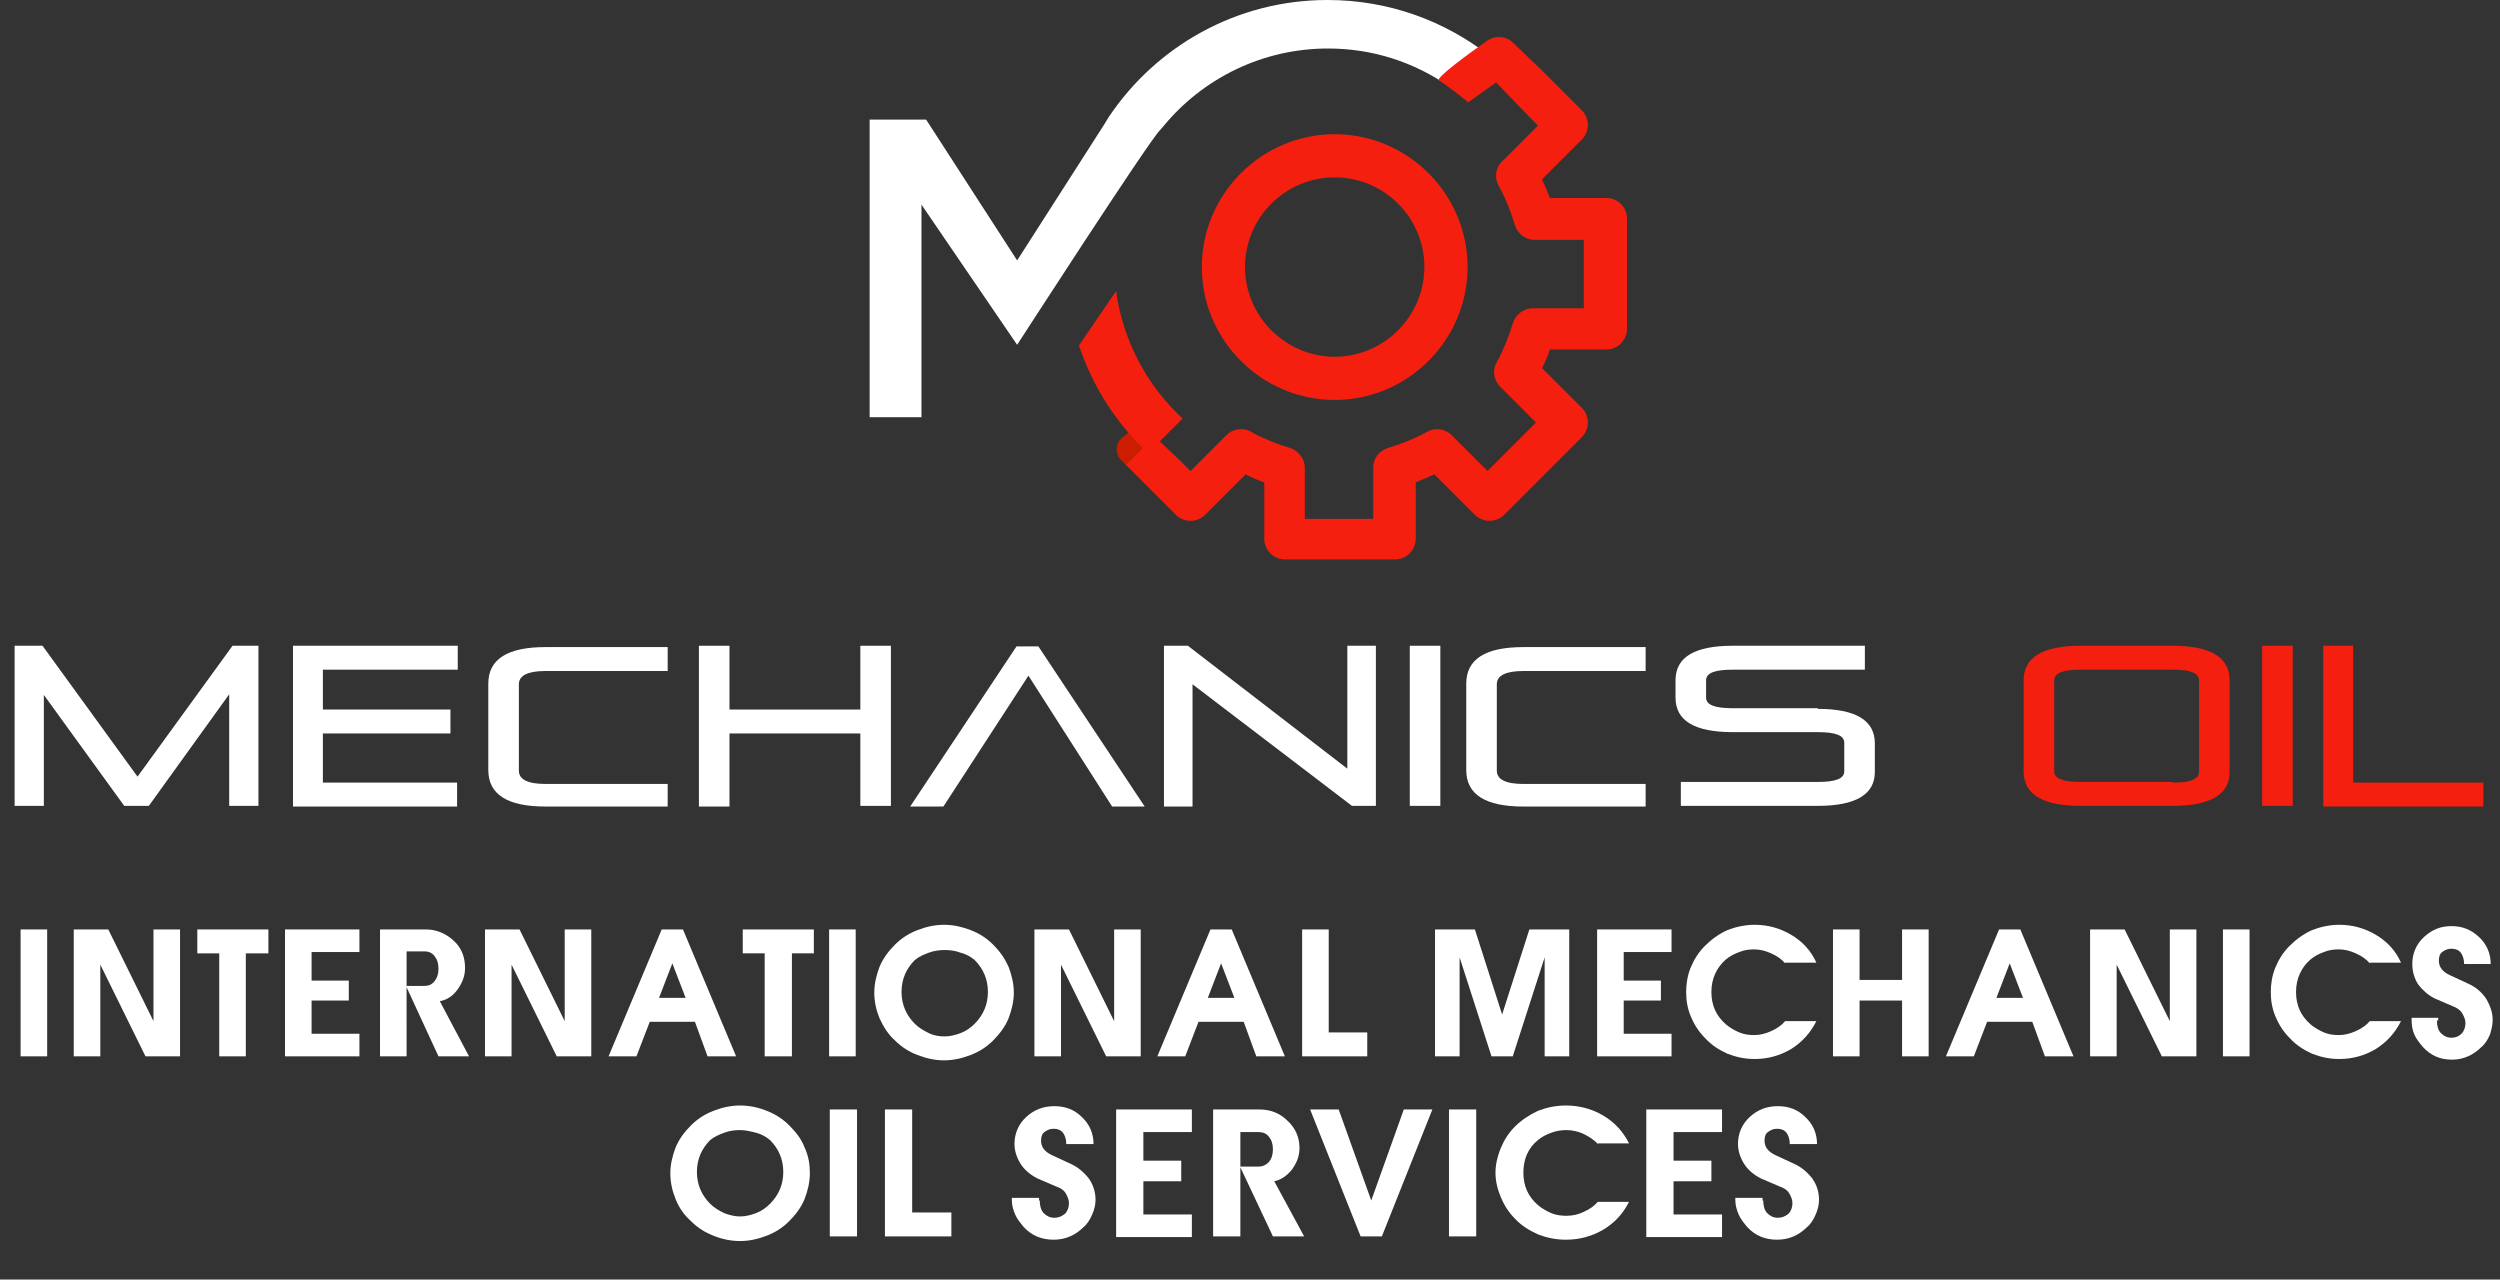 <?xml version="1.0" encoding="UTF-8"?> <!-- Generator: Adobe Illustrator 18.0.0, SVG Export Plug-In . SVG Version: 6.00 Build 0) --> <svg xmlns="http://www.w3.org/2000/svg" xmlns:xlink="http://www.w3.org/1999/xlink" version="1.1" id="Capa_1" x="0px" y="0px" width="376.3px" height="192.6px" viewBox="0 0 376.3 192.6" xml:space="preserve"><rect x="0" y="0" width="376.3" height="192.6" fill="#333333" stroke="none"/> <g> <g> <path fill="#FFFFFF" d="M2.2,97.2h4.2l14.3,19.7L35,97.2h3.9v24.1h-4.4v-16.8l-12.1,16.8h-3.7L6.6,104.6v16.7H2.2V97.2z"></path> <path fill="#FFFFFF" d="M48.6,110.4v7.4h20.2v3.6H44.1V97.2h24.8v3.6H48.6v6h19.2v3.6H48.6z"></path> <path fill="#FFFFFF" d="M100.5,117.8v3.6H82.1c-5.7,0-8.6-1.8-8.6-5.5v-13c0-3.7,2.9-5.5,8.6-5.5h18.4v3.6H82.1c-2.7,0-4,0.7-4,2 v13c0,1.3,1.3,2,4,2H100.5z"></path> <path fill="#FFFFFF" d="M129.5,110.4h-19.7v11h-4.6V97.2h4.6v9.6h19.7v-9.6h4.6v24.1h-4.6V110.4z"></path> <path fill="#FFFFFF" d="M172.3,121.4h-4.9l-12.6-19.7l-12.8,19.7H137l16-24.1h3.3L172.3,121.4z"></path> <path fill="#FFFFFF" d="M179.5,103v18.4h-4.3V97.2h3.6l24,18.5V97.2h4.3v24.1h-3.6L179.5,103z"></path> <path fill="#FFFFFF" d="M212.2,97.2h4.6v24.1h-4.6V97.2z"></path> <path fill="#FFFFFF" d="M247.7,117.8v3.6h-18.4c-5.7,0-8.6-1.8-8.6-5.5v-13c0-3.7,2.9-5.5,8.6-5.5h18.4v3.6h-18.4 c-2.7,0-4,0.7-4,2v13c0,1.3,1.3,2,4,2H247.7z"></path> <path fill="#FFFFFF" d="M273.6,106.7c5.7,0,8.6,1.7,8.6,5.2v4.3c0,3.4-2.9,5.1-8.6,5.1H253v-3.6h20.6c2.7,0,4-0.5,4-1.6v-4.3 c0-1.1-1.3-1.6-4-1.6h-12.8c-5.7,0-8.6-1.7-8.6-5.2v-2.6c0-3.5,2.9-5.2,8.6-5.2h19.9v3.6h-19.9c-2.7,0-4,0.5-4,1.6v2.6 c0,1.1,1.3,1.6,4,1.6H273.6z"></path> <path fill="#F41F0F" d="M304.6,102.4c0-3.5,2.9-5.2,8.6-5.2H327c5.7,0,8.6,1.7,8.6,5.2v13.8c0,3.4-2.9,5.1-8.6,5.1h-13.8 c-5.7,0-8.6-1.7-8.6-5.2V102.4z M327,117.8c2.7,0,4-0.5,4-1.6v-13.8c0-1.1-1.3-1.6-4-1.6h-13.8c-2.7,0-4,0.5-4,1.6v13.7 c0,1.1,1.3,1.6,4,1.6H327z"></path> <path fill="#F41F0F" d="M340.5,97.2h4.6v24.1h-4.6V97.2z"></path> <path fill="#F41F0F" d="M349.6,97.2h4.6v20.6h19.6v3.6h-24.1V97.2z"></path> </g> <g> <g> <path fill="#FFFFFF" d="M3.1,159v-19.1h4V159H3.1z"></path> <path fill="#FFFFFF" d="M11.1,159v-19.1h5.2l6.8,13.8v-13.8h4V159h-5.2l-6.8-13.8V159H11.1z"></path> <path fill="#FFFFFF" d="M33,159v-15.5h-3.3v-3.6h10.7v3.6H37V159H33z"></path> <path fill="#FFFFFF" d="M52.5,150.6h-5.6v5h7.2v3.4H42.9v-19.1h11.2v3.4h-7.2v4.3h5.6V150.6z"></path> <path fill="#FFFFFF" d="M57.2,159v-19.1h6.9c1.6,0,3,0.6,4.2,1.7c1.2,1.1,1.7,2.5,1.7,4.1c0,1.2-0.4,2.2-1.1,3.2 c-0.7,1-1.6,1.6-2.7,1.8l4.4,8.3h-4.6l-4.8-10.4V159H57.2z M61.2,143.2v5.2h2.7c0.6,0,1.1-0.2,1.5-0.7c0.4-0.5,0.6-1.1,0.6-1.9 s-0.2-1.4-0.6-1.9c-0.4-0.5-0.9-0.7-1.5-0.7H61.2z"></path> <path fill="#FFFFFF" d="M73,159v-19.1h5.2l6.8,13.8v-13.8h4V159h-5.2L77,145.2V159H73z"></path> <path fill="#FFFFFF" d="M91.6,159l8-19.1h3.2l8,19.1h-4.3l-1.9-5.2h-6.8l-2,5.2H91.6z M101.2,145l-2,5.2h4L101.2,145z"></path> <path fill="#FFFFFF" d="M115.1,159v-15.5h-3.3v-3.6h10.7v3.6h-3.3V159H115.1z"></path> <path fill="#FFFFFF" d="M124.8,159v-19.1h4V159H124.8z"></path> <path fill="#FFFFFF" d="M152.6,149.4c0,1.3-0.3,2.6-0.8,3.9c-0.5,1.2-1.3,2.3-2.3,3.3c-1,1-2.1,1.7-3.4,2.2s-2.6,0.8-4,0.8 c-1.4,0-2.7-0.3-4-0.8c-1.3-0.5-2.4-1.2-3.4-2.2c-1-0.9-1.7-2-2.3-3.3c-0.5-1.2-0.8-2.5-0.8-3.9c0-1.3,0.3-2.6,0.8-3.9 c0.5-1.2,1.3-2.3,2.3-3.3c1-1,2.1-1.7,3.4-2.2c1.3-0.5,2.6-0.8,4-0.8c1.4,0,2.7,0.3,4,0.8s2.4,1.2,3.4,2.2c1,1,1.7,2,2.3,3.3 C152.3,146.8,152.6,148.1,152.6,149.4z M142.2,143c-0.8,0-1.6,0.1-2.4,0.4c-0.8,0.3-1.5,0.6-2.1,1.1c-1.3,1.3-2,2.9-2,4.8 s0.7,3.5,2,4.8c0.6,0.6,1.3,1,2.1,1.4s1.6,0.5,2.4,0.5c0.8,0,1.6-0.2,2.4-0.5s1.5-0.8,2.1-1.4c1.3-1.3,2-2.9,2-4.8 s-0.7-3.5-2-4.8c-0.6-0.5-1.3-0.9-2.1-1.1C143.8,143.1,143,143,142.2,143z"></path> <path fill="#FFFFFF" d="M155.7,159v-19.1h5.2l6.8,13.8v-13.8h4V159h-5.2l-6.8-13.8V159H155.7z"></path> <path fill="#FFFFFF" d="M174.2,159l8-19.1h3.2l8,19.1h-4.3l-1.9-5.2h-6.8l-2,5.2H174.2z M183.8,145l-2,5.2h4L183.8,145z"></path> <path fill="#FFFFFF" d="M205.8,155.4v3.6H196v-19.1h4v15.5H205.8z"></path> <path fill="#FFFFFF" d="M216,159v-19.1h6l4.1,12.8l4.1-12.8h6V159h-3.7v-14.9l-4.8,14.9h-3.2l-4.8-14.9V159H216z"></path> <path fill="#FFFFFF" d="M250,150.6h-5.6v5h7.2v3.4h-11.2v-19.1h11.2v3.4h-7.2v4.3h5.6V150.6z"></path> <path fill="#FFFFFF" d="M268.7,145c-0.5-0.6-1.2-1.1-2.1-1.5c-0.9-0.4-1.7-0.6-2.6-0.6c-0.7,0-1.5,0.1-2.2,0.4 c-0.8,0.3-1.4,0.6-2,1.1c-1.4,1.2-2.2,2.9-2.2,4.9s0.7,3.6,2.2,4.9c0.6,0.5,1.3,0.9,2,1.2s1.5,0.4,2.2,0.4c0.9,0,1.7-0.2,2.6-0.6 c0.9-0.4,1.6-0.9,2.1-1.5h4.7c-0.9,1.8-2.2,3.2-3.8,4.2c-1.7,1-3.5,1.5-5.5,1.5c-1.5,0-2.8-0.3-4.1-0.8c-1.3-0.6-2.4-1.3-3.4-2.4 c-0.9-0.9-1.6-2-2.1-3.2c-0.5-1.2-0.7-2.4-0.7-3.7c0-1.2,0.2-2.5,0.7-3.7s1.2-2.3,2.1-3.2c1-1,2.1-1.8,3.4-2.4 c1.3-0.5,2.7-0.8,4.1-0.8c2,0,3.8,0.5,5.5,1.5c1.7,1,3,2.4,3.8,4.2H268.7z"></path> <path fill="#FFFFFF" d="M275.9,159v-19.1h4v7.6h6.4v-7.6h4V159h-4v-8.4h-6.4v8.4H275.9z"></path> <path fill="#FFFFFF" d="M292.9,159l8-19.1h3.2l8,19.1h-4.3l-1.9-5.2h-6.8l-2,5.2H292.9z M302.5,145l-2,5.2h4L302.5,145z"></path> <path fill="#FFFFFF" d="M314.6,159v-19.1h5.2l6.8,13.8v-13.8h4V159h-5.2l-6.8-13.8V159H314.6z"></path> <path fill="#FFFFFF" d="M334.6,159v-19.1h4V159H334.6z"></path> <path fill="#FFFFFF" d="M356.7,145c-0.5-0.6-1.2-1.1-2.1-1.5c-0.9-0.4-1.7-0.6-2.6-0.6c-0.7,0-1.5,0.1-2.2,0.4 c-0.8,0.3-1.4,0.6-2,1.1c-1.4,1.2-2.2,2.9-2.2,4.9s0.7,3.6,2.2,4.9c0.6,0.5,1.3,0.9,2,1.2s1.5,0.4,2.2,0.4c0.9,0,1.7-0.2,2.6-0.6 c0.9-0.4,1.6-0.9,2.1-1.5h4.7c-0.9,1.8-2.2,3.2-3.8,4.2c-1.7,1-3.5,1.5-5.5,1.5c-1.5,0-2.8-0.3-4.1-0.8c-1.3-0.6-2.4-1.3-3.4-2.4 c-0.9-0.9-1.6-2-2.1-3.2c-0.5-1.2-0.7-2.4-0.7-3.7c0-1.2,0.2-2.5,0.7-3.7s1.2-2.3,2.1-3.2c1-1,2.1-1.8,3.4-2.4 c1.3-0.5,2.7-0.8,4.1-0.8c2,0,3.8,0.5,5.5,1.5c1.7,1,3,2.4,3.8,4.2H356.7z"></path> <path fill="#FFFFFF" d="M366.8,153.6c0,0.8,0.2,1.5,0.6,1.9c0.4,0.4,0.9,0.7,1.6,0.7c0.6,0,1.1-0.2,1.5-0.6 c0.4-0.4,0.6-1,0.6-1.6c0-0.5-0.2-1-0.5-1.5s-0.8-0.8-1.3-1l-2.8-1.2c-1-0.5-1.8-1.2-2.5-2.1c-0.6-0.9-0.9-2-0.9-3.1 c0-1.6,0.6-3,1.8-4.1c1.2-1.1,2.5-1.6,4.1-1.6c1.6,0,2.9,0.5,4.1,1.6c1.2,1.1,1.8,2.5,1.8,4.1h-4c0-0.7-0.2-1.3-0.5-1.7 c-0.3-0.4-0.8-0.6-1.4-0.6c-0.6,0-1,0.2-1.4,0.5c-0.4,0.3-0.5,0.8-0.5,1.3c0,1,0.6,1.7,1.7,2.2l2.8,1.3c1.1,0.5,2,1.3,2.6,2.2 c0.6,1,1,2.1,1,3.2c0,0.8-0.2,1.5-0.4,2.2c-0.3,0.7-0.7,1.4-1.3,1.9c-1.2,1.2-2.7,1.9-4.4,1.9c-1.8,0-3.2-0.6-4.4-1.9 c-0.5-0.6-1-1.2-1.3-1.9c-0.3-0.7-0.4-1.4-0.4-2.2v-0.3h4V153.6z"></path> </g> </g> <g> <g> <g> <g> <path fill="#F41F0F" d="M220.9,40.2c0,11-9,20-20,20s-20-9-20-20s9-20,20-20S220.9,29.2,220.9,40.2z M200.9,26.7 c-7.5,0-13.5,6.1-13.5,13.5s6.1,13.5,13.5,13.5s13.5-6.1,13.5-13.5S208.4,26.7,200.9,26.7z"></path> </g> </g> <g> <path fill="#CC1D00" d="M169.3,69.8l-0.6-0.6c-0.9-1-0.8-2.5,0.2-3.3l5.6-4.5c0.4-0.3,1-0.4,1.5-0.1l0.3,0.2 c0.7,0.5,0.9,1.5,0.3,2.2l-5.4,6.2C170.7,70.4,169.8,70.4,169.3,69.8z"></path> </g> <path fill="#FFFFFF" d="M221,10.9c1.1-0.7,2.1-1.6,3.2-2.5C217.4,3.1,209,0,199.8,0c-13.7,0-25.8,7-32.9,17.6l-0.8,1.3l-13,20.3 l-13.7-21.2h-8.5v44.8h7.8v-32l14.4,21.1c0,0,19.9-30.8,21.5-32.3l0.6-0.7c5.9-7.1,14.8-11.6,24.7-11.6c6.8,0,13,2.1,18.2,5.7 C218.9,12.2,219.9,11.5,221,10.9z"></path> <g> <g> <g> <path fill="#F41F0F" d="M168,43.8l-5.6,8.2c2.1,6.3,5.7,11.8,10.4,16.2L178,63v0C172.7,58.1,169,51.3,168,43.8z"></path> </g> <g> <path fill="#F41F0F" d="M232.3,10.8l5.8,5.8c1.2,1.2,1.2,3.2,0,4.4l-6,6c0.4,0.9,0.8,1.8,1.2,2.8h8.5c1.7,0,3.1,1.4,3.1,3.1 v16.6c0,1.7-1.4,3.1-3.1,3.1h-8.5c-0.3,0.9-0.7,1.9-1.2,2.8l6,6c1.2,1.2,1.2,3.2,0,4.4l-11.7,11.7c-0.6,0.6-1.4,0.9-2.3,0.9 c-0.8,0-1.6-0.4-2.2-1l-6-6c-0.9,0.4-1.8,0.8-2.8,1.2v8.5c0,1.7-1.4,3.1-3.1,3.1h-16.6c-1.7,0-3.1-1.4-3.1-3.1v-8.5 c-0.9-0.3-1.9-0.7-2.8-1.2l-6,6c-0.6,0.6-1.4,1-2.2,1c-0.9,0-1.7-0.3-2.3-0.9l-5.8-5.8c-0.2-0.2-0.3-0.3-0.5-0.5l-1.2-1.2 l1.2-1.2l3.1-3.1l4,3.8l1.4,1.4l5.4-5.4c0.6-0.6,1.4-0.9,2.2-0.9c0.5,0,1.1,0.1,1.5,0.4c1.8,1,3.8,1.8,5.8,2.4 c1.3,0.4,2.3,1.6,2.3,3v7.7h10.3v-7.7c0-1.4,0.9-2.6,2.3-3c2-0.6,4-1.4,5.8-2.4c0.5-0.3,1-0.4,1.5-0.4c0.8,0,1.6,0.3,2.2,0.9 l5.4,5.4l7.3-7.3l-5.4-5.4c-1-1-1.2-2.5-0.5-3.7c1-1.8,1.8-3.8,2.4-5.8c0.4-1.3,1.6-2.3,3-2.3h7.7V36.1H231 c-1.4,0-2.6-0.9-3-2.3c-0.6-2-1.4-4-2.4-5.8c-0.7-1.2-0.5-2.8,0.5-3.7l2.5-2.5c0.1-0.1,0.2-0.2,0.3-0.3l2.6-2.6l-1.4-1.4 l-4.9-5.1l-4.2,3c0,0-3.6-2.9-4.4-3.3c-0.6-0.3,4.4-4,7.3-6c1.2-0.8,2.8-0.7,3.8,0.3L232.3,10.8z"></path> </g> </g> </g> </g> </g> <g> <g> <path fill="#FFFFFF" d="M121.9,176.6c0,1.3-0.3,2.6-0.8,3.9c-0.5,1.2-1.3,2.3-2.3,3.3c-1,1-2.1,1.7-3.4,2.2 c-1.3,0.5-2.6,0.8-4,0.8s-2.8-0.3-4-0.8c-1.3-0.5-2.4-1.2-3.4-2.2c-1-0.9-1.8-2-2.3-3.3c-0.5-1.2-0.8-2.5-0.8-3.9 c0-1.3,0.3-2.6,0.8-3.9c0.5-1.2,1.3-2.3,2.3-3.3c1-1,2.1-1.7,3.4-2.2c1.3-0.5,2.6-0.8,4-0.8s2.8,0.3,4,0.8 c1.3,0.5,2.4,1.2,3.4,2.2c1,1,1.8,2,2.3,3.3C121.7,174,121.9,175.2,121.9,176.6z M111.4,170.1c-0.8,0-1.6,0.1-2.4,0.4 c-0.8,0.3-1.5,0.6-2.1,1.1c-1.3,1.3-2,2.9-2,4.8s0.7,3.5,2,4.8c0.6,0.6,1.3,1,2.1,1.4c0.8,0.3,1.6,0.5,2.4,0.5s1.6-0.2,2.4-0.5 c0.8-0.3,1.5-0.8,2.1-1.4c1.3-1.3,2-2.9,2-4.8s-0.7-3.5-2-4.8c-0.6-0.5-1.3-0.9-2.1-1.1C113,170.3,112.2,170.1,111.4,170.1z"></path> <path fill="#FFFFFF" d="M124.9,186.1V167h4.1v19.1H124.9z"></path> <path fill="#FFFFFF" d="M143.2,182.5v3.6h-10V167h4.1v15.5H143.2z"></path> <path fill="#FFFFFF" d="M156.5,180.7c0,0.8,0.2,1.5,0.6,1.9c0.4,0.4,0.9,0.7,1.6,0.7c0.6,0,1.1-0.2,1.6-0.6 c0.4-0.4,0.6-1,0.6-1.6c0-0.5-0.2-1-0.5-1.5s-0.8-0.8-1.4-1l-2.8-1.2c-1-0.5-1.9-1.2-2.5-2.1c-0.6-0.9-1-2-1-3.1 c0-1.6,0.6-3,1.8-4.1c1.2-1.1,2.6-1.6,4.2-1.6c1.6,0,3,0.5,4.1,1.6c1.2,1.1,1.8,2.5,1.8,4.1h-4.1c0-0.7-0.2-1.3-0.5-1.7 c-0.3-0.4-0.8-0.6-1.4-0.6c-0.6,0-1,0.2-1.4,0.5c-0.4,0.3-0.5,0.8-0.5,1.3c0,1,0.6,1.7,1.7,2.2l2.8,1.3c1.1,0.5,2,1.3,2.7,2.2 c0.7,1,1,2.1,1,3.2c0,0.8-0.2,1.5-0.5,2.2s-0.7,1.4-1.3,1.9c-1.2,1.2-2.7,1.9-4.5,1.9c-1.8,0-3.3-0.6-4.5-1.9 c-0.5-0.6-1-1.2-1.3-1.9s-0.5-1.4-0.5-2.2v-0.3h4.1V180.7z"></path> <path fill="#FFFFFF" d="M177.8,177.8h-5.7v5h7.3v3.4h-11.4V167h11.4v3.4h-7.3v4.3h5.7V177.8z"></path> <path fill="#FFFFFF" d="M182.6,186.1V167h7c1.7,0,3.1,0.6,4.2,1.7c1.2,1.1,1.8,2.5,1.8,4.1c0,1.2-0.4,2.2-1.1,3.2 c-0.8,1-1.7,1.6-2.7,1.8l4.5,8.3h-4.7l-4.9-10.4v10.4H182.6z M186.7,170.4v5.2h2.7c0.6,0,1.1-0.2,1.6-0.7 c0.4-0.5,0.6-1.1,0.6-1.9s-0.2-1.4-0.6-1.9c-0.4-0.5-0.9-0.7-1.6-0.7H186.7z"></path> <path fill="#FFFFFF" d="M204.8,186.1l-7.6-19.1h4.3l4.9,13.7l4.9-13.7h4.3l-7.6,19.1H204.8z"></path> <path fill="#FFFFFF" d="M218.1,186.1V167h4.1v19.1H218.1z"></path> <path fill="#FFFFFF" d="M240.5,172.2c-0.5-0.6-1.3-1.1-2.1-1.5s-1.8-0.6-2.6-0.6c-0.8,0-1.5,0.1-2.3,0.4c-0.8,0.3-1.4,0.6-2,1.1 c-1.5,1.2-2.2,2.9-2.2,4.9s0.7,3.6,2.2,4.9c0.6,0.5,1.3,0.9,2,1.2s1.5,0.4,2.3,0.4c0.9,0,1.8-0.2,2.6-0.6 c0.9-0.4,1.6-0.9,2.1-1.5h4.7c-0.9,1.8-2.2,3.2-3.9,4.2c-1.7,1-3.6,1.5-5.6,1.5c-1.5,0-2.9-0.3-4.2-0.8c-1.3-0.6-2.5-1.3-3.5-2.4 c-0.9-0.9-1.6-2-2.1-3.2c-0.5-1.2-0.8-2.4-0.8-3.7c0-1.2,0.3-2.5,0.8-3.7c0.5-1.2,1.2-2.3,2.1-3.2c1-1,2.2-1.8,3.5-2.4 c1.3-0.5,2.7-0.8,4.2-0.8c2,0,3.9,0.5,5.6,1.5c1.7,1,3,2.4,3.9,4.2H240.5z"></path> <path fill="#FFFFFF" d="M257.6,177.8h-5.7v5h7.3v3.4h-11.4V167h11.4v3.4h-7.3v4.3h5.7V177.8z"></path> <path fill="#FFFFFF" d="M265.4,180.7c0,0.8,0.2,1.5,0.6,1.9c0.4,0.4,0.9,0.7,1.6,0.7c0.6,0,1.1-0.2,1.6-0.6 c0.4-0.4,0.6-1,0.6-1.6c0-0.5-0.2-1-0.5-1.5s-0.8-0.8-1.4-1l-2.8-1.2c-1-0.5-1.9-1.2-2.5-2.1c-0.6-0.9-1-2-1-3.1 c0-1.6,0.6-3,1.8-4.1c1.2-1.1,2.6-1.6,4.2-1.6c1.6,0,3,0.5,4.1,1.6c1.2,1.1,1.8,2.5,1.8,4.1h-4.1c0-0.7-0.2-1.3-0.5-1.7 c-0.3-0.4-0.8-0.6-1.4-0.6c-0.6,0-1,0.2-1.4,0.5c-0.4,0.3-0.5,0.8-0.5,1.3c0,1,0.6,1.7,1.7,2.2l2.8,1.3c1.1,0.5,2,1.3,2.7,2.2 c0.7,1,1,2.1,1,3.2c0,0.8-0.2,1.5-0.5,2.2s-0.7,1.4-1.3,1.9c-1.2,1.2-2.7,1.9-4.5,1.9c-1.8,0-3.3-0.6-4.5-1.9 c-0.5-0.6-1-1.2-1.3-1.9s-0.5-1.4-0.5-2.2v-0.3h4.1V180.7z"></path> </g> </g> </g> </svg> 